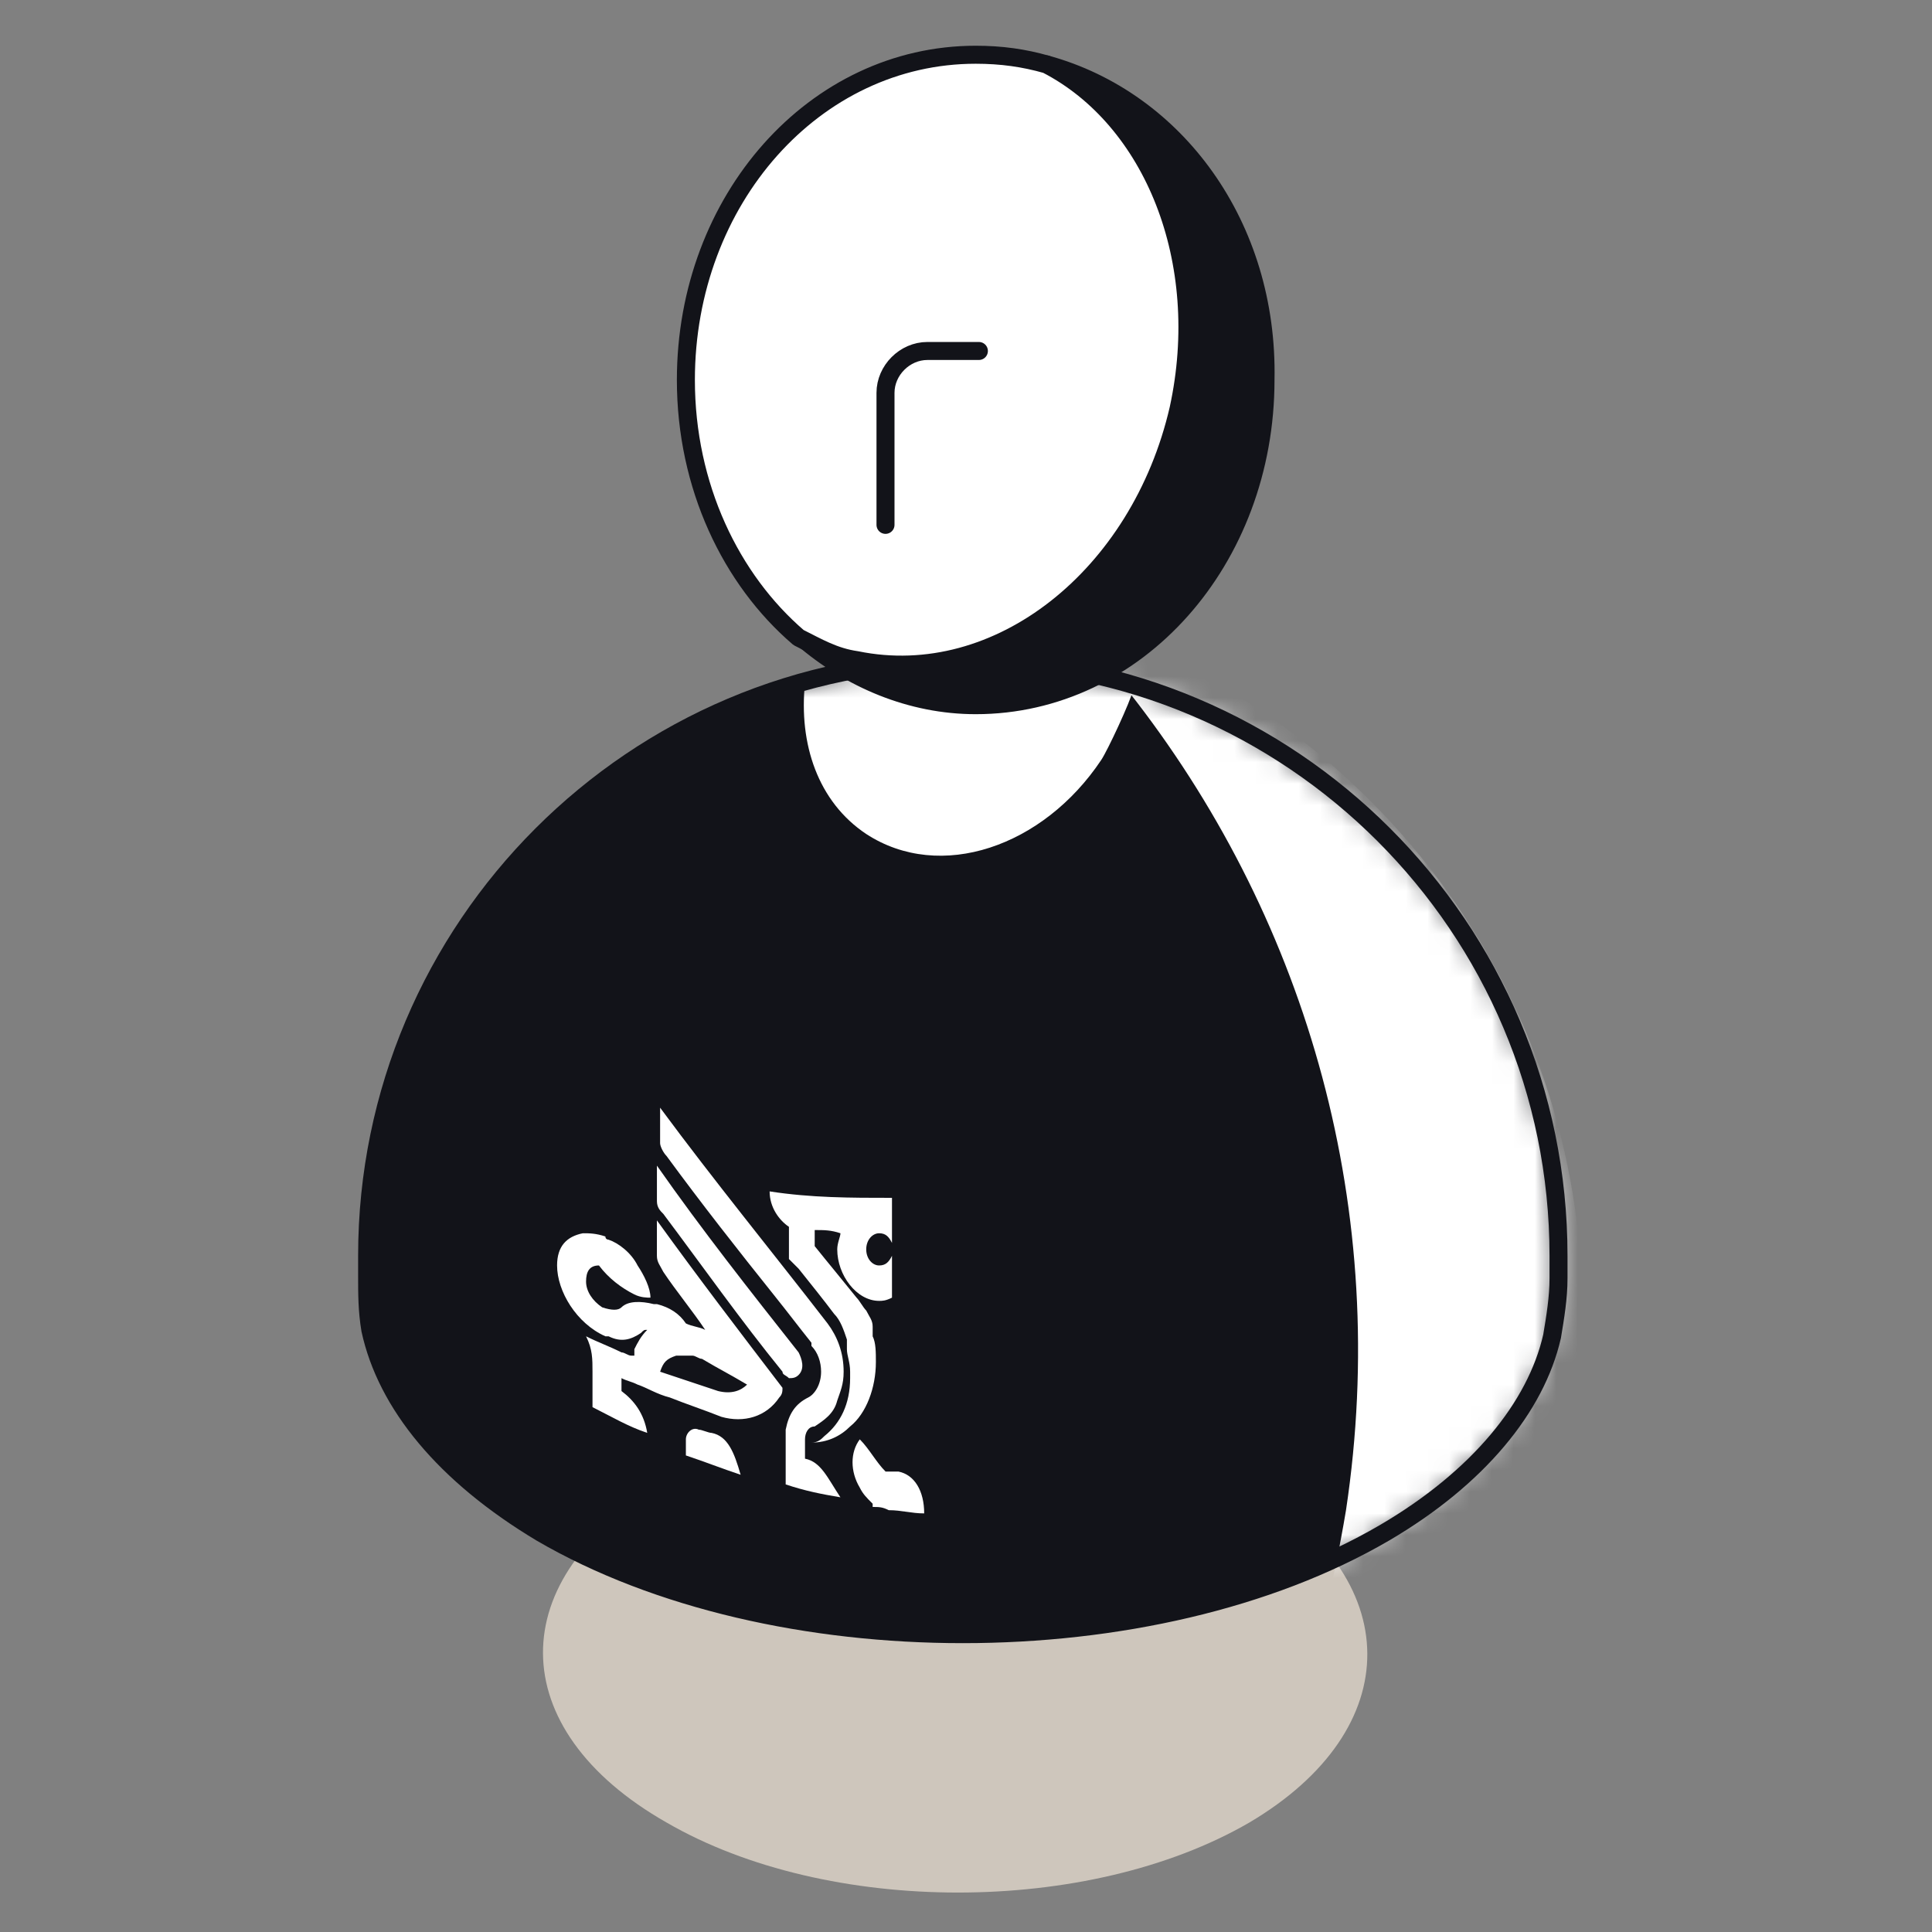 <svg xmlns="http://www.w3.org/2000/svg" width="90" height="90" viewBox="0 0 90 90" fill="none"><rect x="0" y="0" width="90" height="90" fill="#808080" stroke="none"/><path d="M58.051 69.15C50.551 64.8 38.401 64.8 30.901 69.15C23.401 73.5 23.401 80.55 31.051 84.9C38.551 89.25 50.701 89.25 58.201 84.9C65.551 80.55 65.551 73.5 58.051 69.15Z" fill="#CEC6BC"></path><path d="M72.602 58.5C72.602 43.2 60.152 30.75 44.852 30.75C29.552 30.75 17.102 43.2 17.102 58.5C17.102 58.8 17.102 59.1 17.102 59.4C17.102 60.3 17.102 61.05 17.252 61.95C18.002 65.4 20.702 68.7 25.202 71.4C36.002 77.7 53.702 77.7 64.502 71.4C68.852 68.85 71.552 65.55 72.302 62.25C72.452 61.35 72.602 60.45 72.602 59.55C72.602 59.1 72.602 58.8 72.602 58.5Z" fill="#121319"></path><mask id="mask0_394_7135" style="mask-type:luminance" maskUnits="userSpaceOnUse" x="17" y="30" width="56" height="47"><path d="M72.603 58.5C72.603 43.2 60.154 30.75 44.853 30.75C29.553 30.75 17.104 43.2 17.104 58.5C17.104 58.8 17.104 59.1 17.104 59.4C17.104 60.3 17.104 61.05 17.253 61.95C18.003 65.4 20.703 68.7 25.203 71.4C36.004 77.7 53.703 77.7 64.504 71.4C68.853 68.85 71.553 65.55 72.303 62.25C72.454 61.35 72.603 60.45 72.603 59.55C72.603 59.1 72.603 58.8 72.603 58.5Z" fill="white"></path></mask><g mask="url(#mask0_394_7135)"><path d="M73.352 66.15C75.602 50.85 67.352 36.6 54.002 30.45C52.652 29.85 51.152 29.25 49.652 28.8C50.852 30 51.902 31.35 52.952 32.7C60.902 43.05 64.802 56.4 62.702 70.35C62.102 73.95 61.202 77.55 60.002 80.85C60.452 80.7 60.902 80.55 61.352 80.4C67.202 78.15 70.802 74.7 72.452 70.8C72.902 69.75 73.052 68.7 73.202 67.5C73.202 66.9 73.352 66.6 73.352 66.15Z" fill="white"></path></g><mask id="mask1_394_7135" style="mask-type:luminance" maskUnits="userSpaceOnUse" x="17" y="30" width="56" height="47"><path d="M72.603 58.5C72.603 43.2 60.154 30.75 44.853 30.75C29.553 30.75 17.104 43.2 17.104 58.5C17.104 58.8 17.104 59.1 17.104 59.4C17.104 60.3 17.104 61.05 17.253 61.95C18.003 65.4 20.703 68.7 25.203 71.4C36.004 77.7 53.703 77.7 64.504 71.4C68.853 68.85 71.553 65.55 72.303 62.25C72.454 61.35 72.603 60.45 72.603 59.55C72.603 59.1 72.603 58.8 72.603 58.5Z" fill="white"></path></mask><g mask="url(#mask1_394_7135)"><path d="M44.851 30.75C42.301 30.75 39.751 31.05 37.501 31.8C37.201 34.65 38.101 37.35 40.351 38.85C43.801 41.1 48.601 39.45 51.301 35.4C51.601 34.95 52.651 32.7 52.801 32.1" fill="white"></path></g><path d="M72.602 58.5C72.602 43.2 60.152 30.75 44.852 30.75C29.552 30.75 17.102 43.2 17.102 58.5C17.102 58.8 17.102 59.1 17.102 59.4C17.102 60.3 17.102 61.05 17.252 61.95C18.002 65.4 20.702 68.7 25.202 71.4C36.002 77.7 53.702 77.7 64.502 71.4C68.852 68.85 71.552 65.55 72.302 62.25C72.452 61.35 72.602 60.45 72.602 59.55C72.602 59.1 72.602 58.8 72.602 58.5Z" stroke="#121319" stroke-width="0.839" stroke-miterlimit="10" stroke-linecap="round" stroke-linejoin="round"></path><path d="M48.752 3C53.702 5.55 56.402 12.15 54.902 19.05C53.102 27 46.502 32.1 40.052 30.75C39.152 30.6 38.252 30.15 37.352 29.7C39.602 31.65 42.452 32.85 45.452 32.85C52.952 32.85 58.952 26.1 58.952 17.7C59.102 10.5 54.752 4.65 48.752 3Z" fill="#121319" stroke="#121319" stroke-width="0.839" stroke-miterlimit="10" stroke-linecap="round" stroke-linejoin="round"></path><path d="M54.901 19.05C56.401 12.15 53.701 5.55 48.751 3C47.701 2.7 46.651 2.55 45.451 2.55C37.951 2.55 31.951 9.3 31.951 17.7C31.951 22.65 34.051 27 37.201 29.7C38.101 30.15 38.851 30.6 39.901 30.75C46.501 32.1 53.101 26.85 54.901 19.05Z" fill="white" stroke="#121319" stroke-width="0.839" stroke-miterlimit="10" stroke-linecap="round" stroke-linejoin="round"></path><path d="M45.6 16.35H43.2C42.15 16.35 41.25 17.25 41.25 18.3V24.45" fill="white"></path><path d="M45.6 16.35H43.2C42.15 16.35 41.25 17.25 41.25 18.3V24.45" stroke="#121319" stroke-width="0.839" stroke-miterlimit="10" stroke-linecap="round" stroke-linejoin="round"></path><path d="M36.752 64.2C36.902 64.2 37.052 64.2 37.202 64.05C37.502 63.75 37.352 63.3 37.202 63C34.952 60.15 32.702 57.3 30.602 54.3C30.602 54.9 30.602 55.35 30.602 55.95C30.602 56.25 30.752 56.4 30.902 56.55C32.702 58.95 34.502 61.5 36.452 63.9C36.452 64.05 36.602 64.05 36.752 64.2Z" fill="white"></path><path d="M30.601 56.85C30.601 57.45 30.601 57.9 30.601 58.5C30.601 58.8 30.751 58.95 30.901 59.25C31.501 60.15 32.251 61.05 32.851 61.95C32.551 61.8 32.251 61.8 31.951 61.65C31.651 61.2 31.201 60.9 30.601 60.75C30.601 60.75 30.601 60.75 30.451 60.75C29.851 60.6 29.251 60.6 28.951 60.9C28.801 61.05 28.501 61.05 28.051 60.9C27.601 60.6 27.301 60.15 27.301 59.7C27.301 59.25 27.451 58.95 27.901 58.95C28.351 59.55 28.951 60 29.551 60.3C29.851 60.45 30.151 60.45 30.301 60.45C30.301 60 30.001 59.4 29.701 58.95C29.401 58.35 28.801 57.9 28.351 57.75C28.351 57.75 28.201 57.75 28.201 57.6C27.751 57.45 27.451 57.45 27.151 57.45C26.401 57.6 25.951 58.05 25.951 58.95C25.951 60.15 26.851 61.65 28.201 62.25C28.201 62.25 28.201 62.25 28.351 62.25C28.951 62.55 29.401 62.4 29.851 62.1C30.001 61.95 30.001 61.95 30.151 61.95C29.851 62.25 29.701 62.55 29.551 62.85C29.551 63 29.551 63 29.551 63.15H29.401C29.251 63.15 29.101 63 28.951 63C28.351 62.7 27.901 62.55 27.301 62.25C27.601 62.85 27.601 63.3 27.601 63.9C27.601 64.2 27.601 64.65 27.601 64.95C27.601 65.1 27.601 65.4 27.601 65.55C28.501 66 29.251 66.45 30.151 66.75C30.001 65.85 29.551 65.25 28.951 64.8C28.951 64.65 28.951 64.35 28.951 64.2C29.251 64.35 29.401 64.35 29.701 64.5C30.151 64.65 30.601 64.95 31.201 65.1C31.951 65.4 32.851 65.7 33.601 66C34.651 66.3 35.701 66 36.301 65.1C36.451 64.95 36.451 64.8 36.451 64.65C34.501 62.1 32.551 59.55 30.601 56.85ZM33.451 64.8C32.551 64.5 31.651 64.2 30.751 63.9C30.901 63.45 31.051 63.3 31.501 63.15C31.801 63.15 31.951 63.15 32.251 63.15C32.401 63.15 32.551 63.3 32.701 63.3C33.451 63.75 34.051 64.05 34.801 64.5C34.501 64.8 34.051 64.95 33.451 64.8Z" fill="white"></path><path d="M36.752 57.15C36.752 57.6 36.752 58.05 36.752 58.65C36.902 58.8 37.052 58.95 37.202 59.1C37.802 59.85 38.402 60.6 38.852 61.2C39.152 61.5 39.302 61.95 39.452 62.4V62.55C39.452 62.7 39.452 62.7 39.452 62.85C39.452 63.15 39.602 63.45 39.602 63.9C39.602 64.05 39.602 64.05 39.602 64.2C39.602 65.4 39.152 66.3 38.402 66.9C38.252 67.05 38.102 67.2 37.802 67.2C38.552 67.2 39.152 66.9 39.602 66.45C40.352 65.85 40.802 64.65 40.802 63.45C40.802 63 40.802 62.55 40.652 62.25V62.1C40.652 61.95 40.652 61.95 40.652 61.8C40.652 61.5 40.502 61.35 40.352 61.05C40.202 60.9 40.052 60.6 39.902 60.45C39.302 59.7 38.552 58.8 37.952 58.05C37.952 57.75 37.952 57.6 37.952 57.3C38.402 57.3 38.702 57.3 39.152 57.45C39.152 57.6 39.002 57.9 39.002 58.2C39.002 59.4 39.902 60.6 40.952 60.6C41.102 60.6 41.252 60.6 41.552 60.45C41.552 59.85 41.552 59.25 41.552 58.5C41.402 58.8 41.252 58.95 40.952 58.95C40.652 58.95 40.352 58.65 40.352 58.2C40.352 57.75 40.652 57.45 40.952 57.45C41.252 57.45 41.402 57.6 41.552 57.9C41.552 57.75 41.552 57.6 41.552 57.45C41.552 57 41.552 56.4 41.552 55.95C41.552 55.95 41.552 55.95 41.552 55.8C39.602 55.8 37.802 55.8 35.852 55.5C35.852 56.25 36.302 56.85 36.752 57.15Z" fill="white"></path><path d="M33.151 66.75C33.001 66.75 32.701 66.6 32.551 66.6C32.251 66.45 31.951 66.75 31.951 67.05C31.951 67.35 31.951 67.5 31.951 67.8C32.851 68.1 33.601 68.4 34.501 68.7C34.201 67.65 33.901 66.9 33.151 66.75Z" fill="white"></path><path d="M37.5 67.95C37.5 67.65 37.5 67.35 37.5 67.05C37.5 66.75 37.65 66.45 37.95 66.45C38.4 66.15 38.85 65.85 39 65.25C39.15 64.8 39.3 64.5 39.3 63.9C39.3 63 39 62.25 38.55 61.65C36 58.35 33.3 55.05 30.75 51.6C30.75 52.2 30.75 52.65 30.75 53.25C30.75 53.4 30.9 53.7 31.05 53.85C32.7 56.1 34.35 58.2 36.15 60.45C36.75 61.2 37.2 61.8 37.8 62.55C37.8 62.55 37.8 62.55 37.8 62.7C38.1 63 38.25 63.45 38.25 63.9C38.25 64.5 37.95 64.95 37.65 65.1C37.05 65.4 36.75 65.85 36.6 66.6C36.6 66.75 36.6 66.75 36.6 66.9C36.6 67.65 36.6 68.4 36.6 69.15C37.5 69.45 38.25 69.6 39.15 69.75C38.55 68.85 38.25 68.1 37.5 67.95Z" fill="white"></path><path d="M41.852 68.55C41.702 68.55 41.402 68.55 41.252 68.55C40.802 68.1 40.502 67.5 40.052 67.05C39.602 67.65 39.602 68.55 40.052 69.3C40.202 69.6 40.352 69.75 40.652 70.05C40.652 70.05 40.652 70.05 40.652 70.2C40.952 70.2 41.102 70.2 41.402 70.35C42.002 70.35 42.452 70.5 43.052 70.5C43.052 69.45 42.602 68.7 41.852 68.55Z" fill="white"></path></svg>